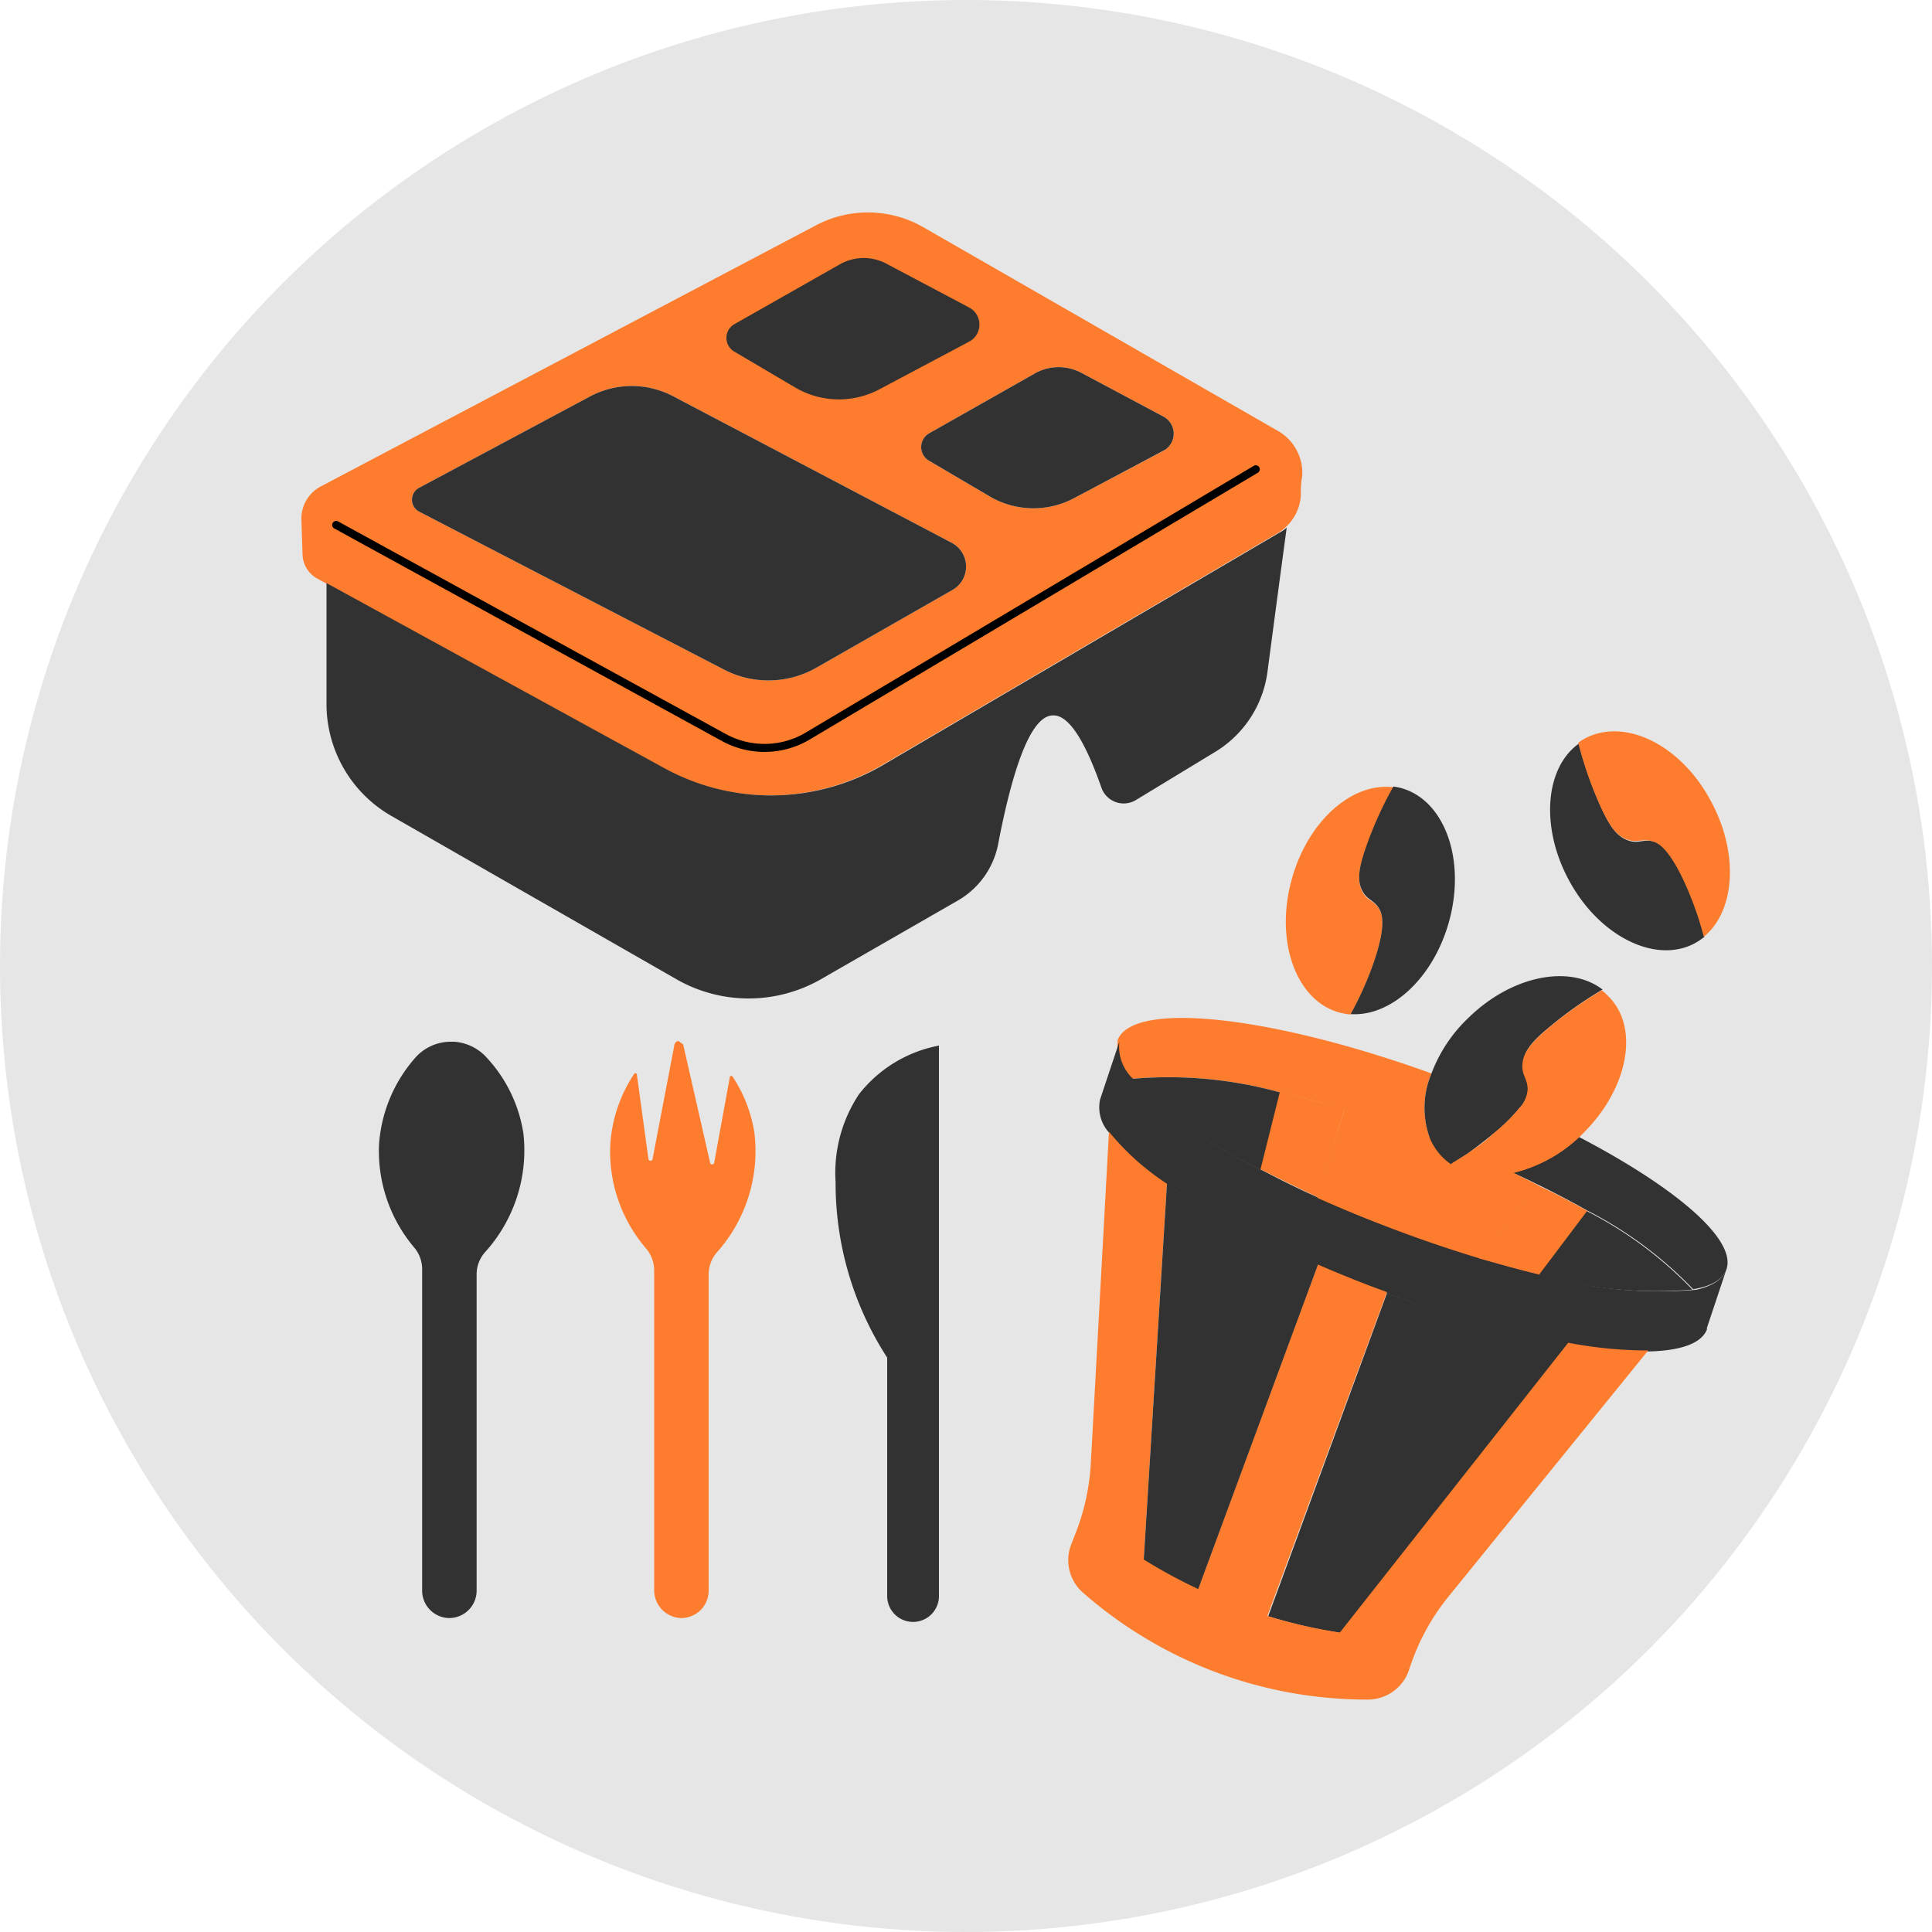 <svg id="Layer_3" data-name="Layer 3" xmlns="http://www.w3.org/2000/svg" viewBox="0 0 100 100"><circle cx="50" cy="50" r="50" style="fill:#e6e6e6"/><path d="M1873.59,79.93l-18.4-10.57a5.76,5.76,0,0,0-5.55-.1L1824,82.78a1.88,1.88,0,0,0-1,1.71l.06,1.82a1.47,1.47,0,0,0,.75,1.23l.44.24,17.47,9.57a11.49,11.49,0,0,0,11.35-.16l20.47-12a2.07,2.07,0,0,0,.38-.28,2.42,2.42,0,0,0,.81-1.65c0-.33,0-.66.07-1A2.5,2.5,0,0,0,1873.59,79.93Zm-16.9,8.21-7,4a5,5,0,0,1-4.83.11l-15.77-8.17a.7.7,0,0,1,0-1.23l8.85-4.73a4.59,4.59,0,0,1,4.32,0l14.39,7.57A1.39,1.39,0,0,1,1856.69,88.14Zm11-7.24L1863,83.38a4.47,4.47,0,0,1-4.38-.09l-3.13-1.84a.82.82,0,0,1,0-1.42l5.49-3.11a2.5,2.5,0,0,1,2.43,0l4.24,2.26A1,1,0,0,1,1867.67,80.9Z" transform="translate(-1807.4 -57.6)" style="fill:#fd7c2d"/><path d="M1848.53,77.64l-3.12-1.84a.82.82,0,0,1,0-1.42l5.48-3.11a2.5,2.5,0,0,1,2.43,0l4.25,2.25a1,1,0,0,1,0,1.76l-4.67,2.48A4.47,4.47,0,0,1,1848.53,77.64Z" transform="translate(-1807.4 -57.6)" style="fill:#323232"/><path d="M1867.67,80.9,1863,83.38a4.47,4.47,0,0,1-4.38-.09l-3.13-1.84a.82.82,0,0,1,0-1.42l5.49-3.11a2.5,2.5,0,0,1,2.43,0l4.24,2.26A1,1,0,0,1,1867.67,80.9Z" transform="translate(-1807.4 -57.6)" style="fill:#323232"/><path d="M1856.69,88.14l-7,4a5,5,0,0,1-4.83.11l-15.77-8.17a.7.7,0,0,1,0-1.23l8.85-4.73a4.59,4.59,0,0,1,4.32,0l14.39,7.57A1.39,1.39,0,0,1,1856.69,88.14Z" transform="translate(-1807.4 -57.6)" style="fill:#323232"/><path d="M1824.8,84.77l20.06,11a4.38,4.38,0,0,0,4.36-.08l23.18-13.8" transform="translate(-1807.4 -57.6)" style="fill:none;stroke:#000;stroke-linecap:round;stroke-linejoin:round;stroke-width:0.414px"/><path d="M1874,84.91c-.34,2.5-.67,5-1,7.49a5.72,5.72,0,0,1-2.64,4.08L1866.21,99a1.22,1.22,0,0,1-1.8-.63c-1.15-3.28-2-3.76-2.51-3.74-1.3,0-2.24,3.55-2.84,6.68a4.31,4.31,0,0,1-2.08,2.9l-7.1,4.08a7.52,7.52,0,0,1-7.46,0l-14.75-8.45a6.68,6.68,0,0,1-3.37-5.81V87.78l17.47,9.57a11.49,11.49,0,0,0,11.35-.16l20.47-12A2.07,2.07,0,0,0,1874,84.91Z" transform="translate(-1807.4 -57.6)" style="fill:#323232"/><path d="M1829.25,123.35v16.58a1.42,1.42,0,0,0,1.41,1.42h0a1.42,1.42,0,0,0,1.41-1.42V123.56a1.74,1.74,0,0,1,.42-1.13,7.85,7.85,0,0,0,2-6.17,7.42,7.42,0,0,0-1.91-3.93,2.49,2.49,0,0,0-1.67-.81h-.19a2.45,2.45,0,0,0-1.87.88,7.57,7.57,0,0,0-1.83,4.42,7.73,7.73,0,0,0,1.86,5.4A1.76,1.76,0,0,1,1829.25,123.35Z" transform="translate(-1807.4 -57.6)" style="fill:#323232"/><path d="M1844.5,122.43a1.74,1.74,0,0,0-.42,1.13v16.37a1.42,1.42,0,0,1-1.44,1.42,1.44,1.44,0,0,1-1.38-1.44V123.35a1.76,1.76,0,0,0-.42-1.13,7.68,7.68,0,0,1-1.85-5.4,7.47,7.47,0,0,1,1.23-3.63.08.08,0,0,1,.14,0l.6,4.38a.11.11,0,0,0,.22,0l1.13-5.9a.24.24,0,0,1,.21-.19h0l.24.18,1.39,6.1a.11.11,0,0,0,.22,0l.81-4.43a.08.08,0,0,1,.14,0,7.25,7.25,0,0,1,1.13,2.92A7.88,7.88,0,0,1,1844.5,122.43Z" transform="translate(-1807.4 -57.6)" style="fill:#fd7c2d"/><path d="M1856,111.72v28.49a1.34,1.34,0,0,1-1.34,1.34h0a1.34,1.34,0,0,1-1.34-1.34V127.87a16.61,16.61,0,0,1-2.67-9.08,7.36,7.36,0,0,1,1.21-4.55A6.86,6.86,0,0,1,1856,111.72Z" transform="translate(-1807.4 -57.6)" style="fill:#323232"/><path d="M1881.49,113.16a4.58,4.58,0,0,0-.07,3.37c-1.52-.57-3-1.07-4.44-1.5-1.16-.35-2.28-.64-3.34-.89a21.55,21.55,0,0,0-7.67-.7,2.27,2.27,0,0,1-.72-1.94l0-.07C1866.05,109.38,1873.21,110.17,1881.49,113.16Z" transform="translate(-1807.4 -57.6)" style="fill:#fd7c2d"/><path d="M1896.75,123.33c-.2.51-.79.85-1.71,1a20.46,20.46,0,0,0-5.46-4.06c-.8-.45-1.65-.9-2.57-1.35-.42-.21-.86-.42-1.31-.62a7.54,7.54,0,0,0,3.43-1.85C1894.18,119.09,1897.33,121.79,1896.75,123.33Z" transform="translate(-1807.4 -57.6)" style="fill:#323232"/><path d="M1896.75,123.33l-1,3,0,.08c-.28.73-1.37,1.1-3,1.14a21.86,21.86,0,0,1-4.1-.38,55.13,55.13,0,0,1-9.42-2.61l-.65-.24c-1-.38-2-.78-2.93-1.19a46.52,46.52,0,0,1-7.81-4.18,13.22,13.22,0,0,1-3-2.69,1.94,1.94,0,0,1-.5-1.75l1-3a2.27,2.27,0,0,0,.72,1.94,23.5,23.5,0,0,0,6.63,4.7c.94.49,1.94,1,3,1.46,1.24.57,2.57,1.12,4,1.64s3,1.07,4.42,1.5c1.08.32,2.13.6,3.13.84h0a22.07,22.07,0,0,0,7.94.77C1896,124.18,1896.55,123.84,1896.75,123.33Z" transform="translate(-1807.4 -57.6)" style="fill:#323232"/><path d="M1877,115l-1.38,4.57c-1.06-.48-2.06-1-3-1.46l1-4C1874.7,114.39,1875.82,114.68,1877,115Z" transform="translate(-1807.4 -57.6)" style="fill:#fd7c2d"/><path d="M1873.64,114.14l-1,4a23.5,23.5,0,0,1-6.63-4.7A21.55,21.55,0,0,1,1873.64,114.14Z" transform="translate(-1807.4 -57.6)" style="fill:#323232"/><path d="M1887,118.94l-3,3.8c-1.42-.43-2.91-.93-4.42-1.5s-2.71-1.07-4-1.64L1877,115c1.43.43,2.92.93,4.44,1.5a3.14,3.14,0,0,0,.61.92,3.55,3.55,0,0,0,.47.4,4.12,4.12,0,0,0,3.2.47C1886.15,118.52,1886.59,118.73,1887,118.94Z" transform="translate(-1807.4 -57.6)" style="fill:#fd7c2d"/><path d="M1889.58,120.29l-2.48,3.29h0c-1-.24-2-.52-3.13-.84l3-3.8C1887.93,119.39,1888.78,119.84,1889.58,120.29Z" transform="translate(-1807.4 -57.6)" style="fill:#fd7c2d"/><path d="M1895,124.35a22.07,22.07,0,0,1-7.94-.77l2.48-3.29A20.46,20.46,0,0,1,1895,124.35Z" transform="translate(-1807.4 -57.6)" style="fill:#323232"/><path d="M1888.61,127.12l-11.82,15a26.08,26.08,0,0,1-3.75-.86l6.15-16.73A55.13,55.13,0,0,0,1888.61,127.12Z" transform="translate(-1807.4 -57.6)" style="fill:#323232"/><path d="M1892.71,127.5l-10.37,12.78a11.55,11.55,0,0,0-2,3.73l0,0a2.25,2.25,0,0,1-2.14,1.56,22.29,22.29,0,0,1-14.74-5.53,2.24,2.24,0,0,1-.61-2.51l.23-.59a11.66,11.66,0,0,0,.78-3.59l.94-17.17a13.22,13.22,0,0,0,3,2.69l-1.2,19.42a27.62,27.62,0,0,0,2.82,1.53l6.19-16.77c.94.41,1.92.81,2.93,1.19l.65.24L1873,141.24a26.08,26.08,0,0,0,3.75.86l11.82-15A21.86,21.86,0,0,0,1892.71,127.5Z" transform="translate(-1807.4 -57.6)" style="fill:#fd7c2d"/><path d="M1875.61,123.08l-6.19,16.77a27.62,27.62,0,0,1-2.82-1.53l1.2-19.42A46.52,46.52,0,0,0,1875.61,123.08Z" transform="translate(-1807.4 -57.6)" style="fill:#323232"/><path d="M1878.81,104.7c.12.22.38.83-.4,3a17.65,17.65,0,0,1-1.1,2.41,3.26,3.26,0,0,1-.61-.11c-2.24-.63-3.33-3.73-2.43-6.92.84-3,3.12-5,5.25-4.73a19.91,19.91,0,0,0-1.37,3c-.42,1.19-.52,1.82-.25,2.37S1878.53,104.18,1878.81,104.7Z" transform="translate(-1807.4 -57.6)" style="fill:#fd7c2d"/><path d="M1882.39,105.34c-.82,2.91-3,4.89-5.08,4.75a17.65,17.65,0,0,0,1.1-2.41c.78-2.15.52-2.76.4-3-.28-.52-.64-.46-.91-1s-.17-1.18.25-2.37a19.91,19.91,0,0,1,1.37-3,3.43,3.43,0,0,1,.44.09C1882.2,99.05,1883.29,102.15,1882.39,105.34Z" transform="translate(-1807.4 -57.6)" style="fill:#323232"/><path d="M1890.35,108.82a19.81,19.81,0,0,0-2.69,1.89c-1,.81-1.37,1.3-1.42,1.92s.29.74.27,1.33a1.61,1.61,0,0,1-.47,1,8.86,8.86,0,0,1-1.38,1.35c-.34.28-.77.61-1.29,1l-.87.55a3.55,3.55,0,0,1-.47-.4,3.14,3.14,0,0,1-.61-.92,4.58,4.58,0,0,1,.07-3.37,7.71,7.71,0,0,1,1.94-2.91C1885.66,108.09,1888.65,107.51,1890.35,108.82Z" transform="translate(-1807.4 -57.6)" style="fill:#323232"/><path d="M1889.28,116.32l-.15.15a7.54,7.54,0,0,1-3.43,1.85,4.12,4.12,0,0,1-3.2-.47l.87-.55c.52-.36,1-.69,1.29-1A8.86,8.86,0,0,0,1886,115a1.61,1.61,0,0,0,.47-1c0-.59-.32-.73-.27-1.33s.45-1.11,1.42-1.92a19.81,19.81,0,0,1,2.69-1.89,3.08,3.08,0,0,1,.33.3C1892.3,110.79,1891.67,114,1889.28,116.32Z" transform="translate(-1807.4 -57.6)" style="fill:#fd7c2d"/><path d="M1893,101.16c.24.07.85.33,1.76,2.43a17.21,17.21,0,0,1,.86,2.5,3.48,3.48,0,0,1-.51.34c-2.06,1.09-5-.41-6.54-3.34-1.45-2.74-1.18-5.77.55-7a19.9,19.9,0,0,0,1.07,3.11c.51,1.15.87,1.67,1.45,1.89S1892.44,101,1893,101.16Z" transform="translate(-1807.4 -57.6)" style="fill:#323232"/><path d="M1896,99.15c1.41,2.67,1.2,5.61-.41,6.94a17.21,17.21,0,0,0-.86-2.5c-.91-2.1-1.52-2.36-1.76-2.43-.57-.19-.79.1-1.36-.11s-.94-.74-1.45-1.89a19.9,19.9,0,0,1-1.07-3.11,2.35,2.35,0,0,1,.37-.24C1891.57,94.72,1894.49,96.22,1896,99.15Z" transform="translate(-1807.4 -57.6)" style="fill:#fd7c2d"/></svg>